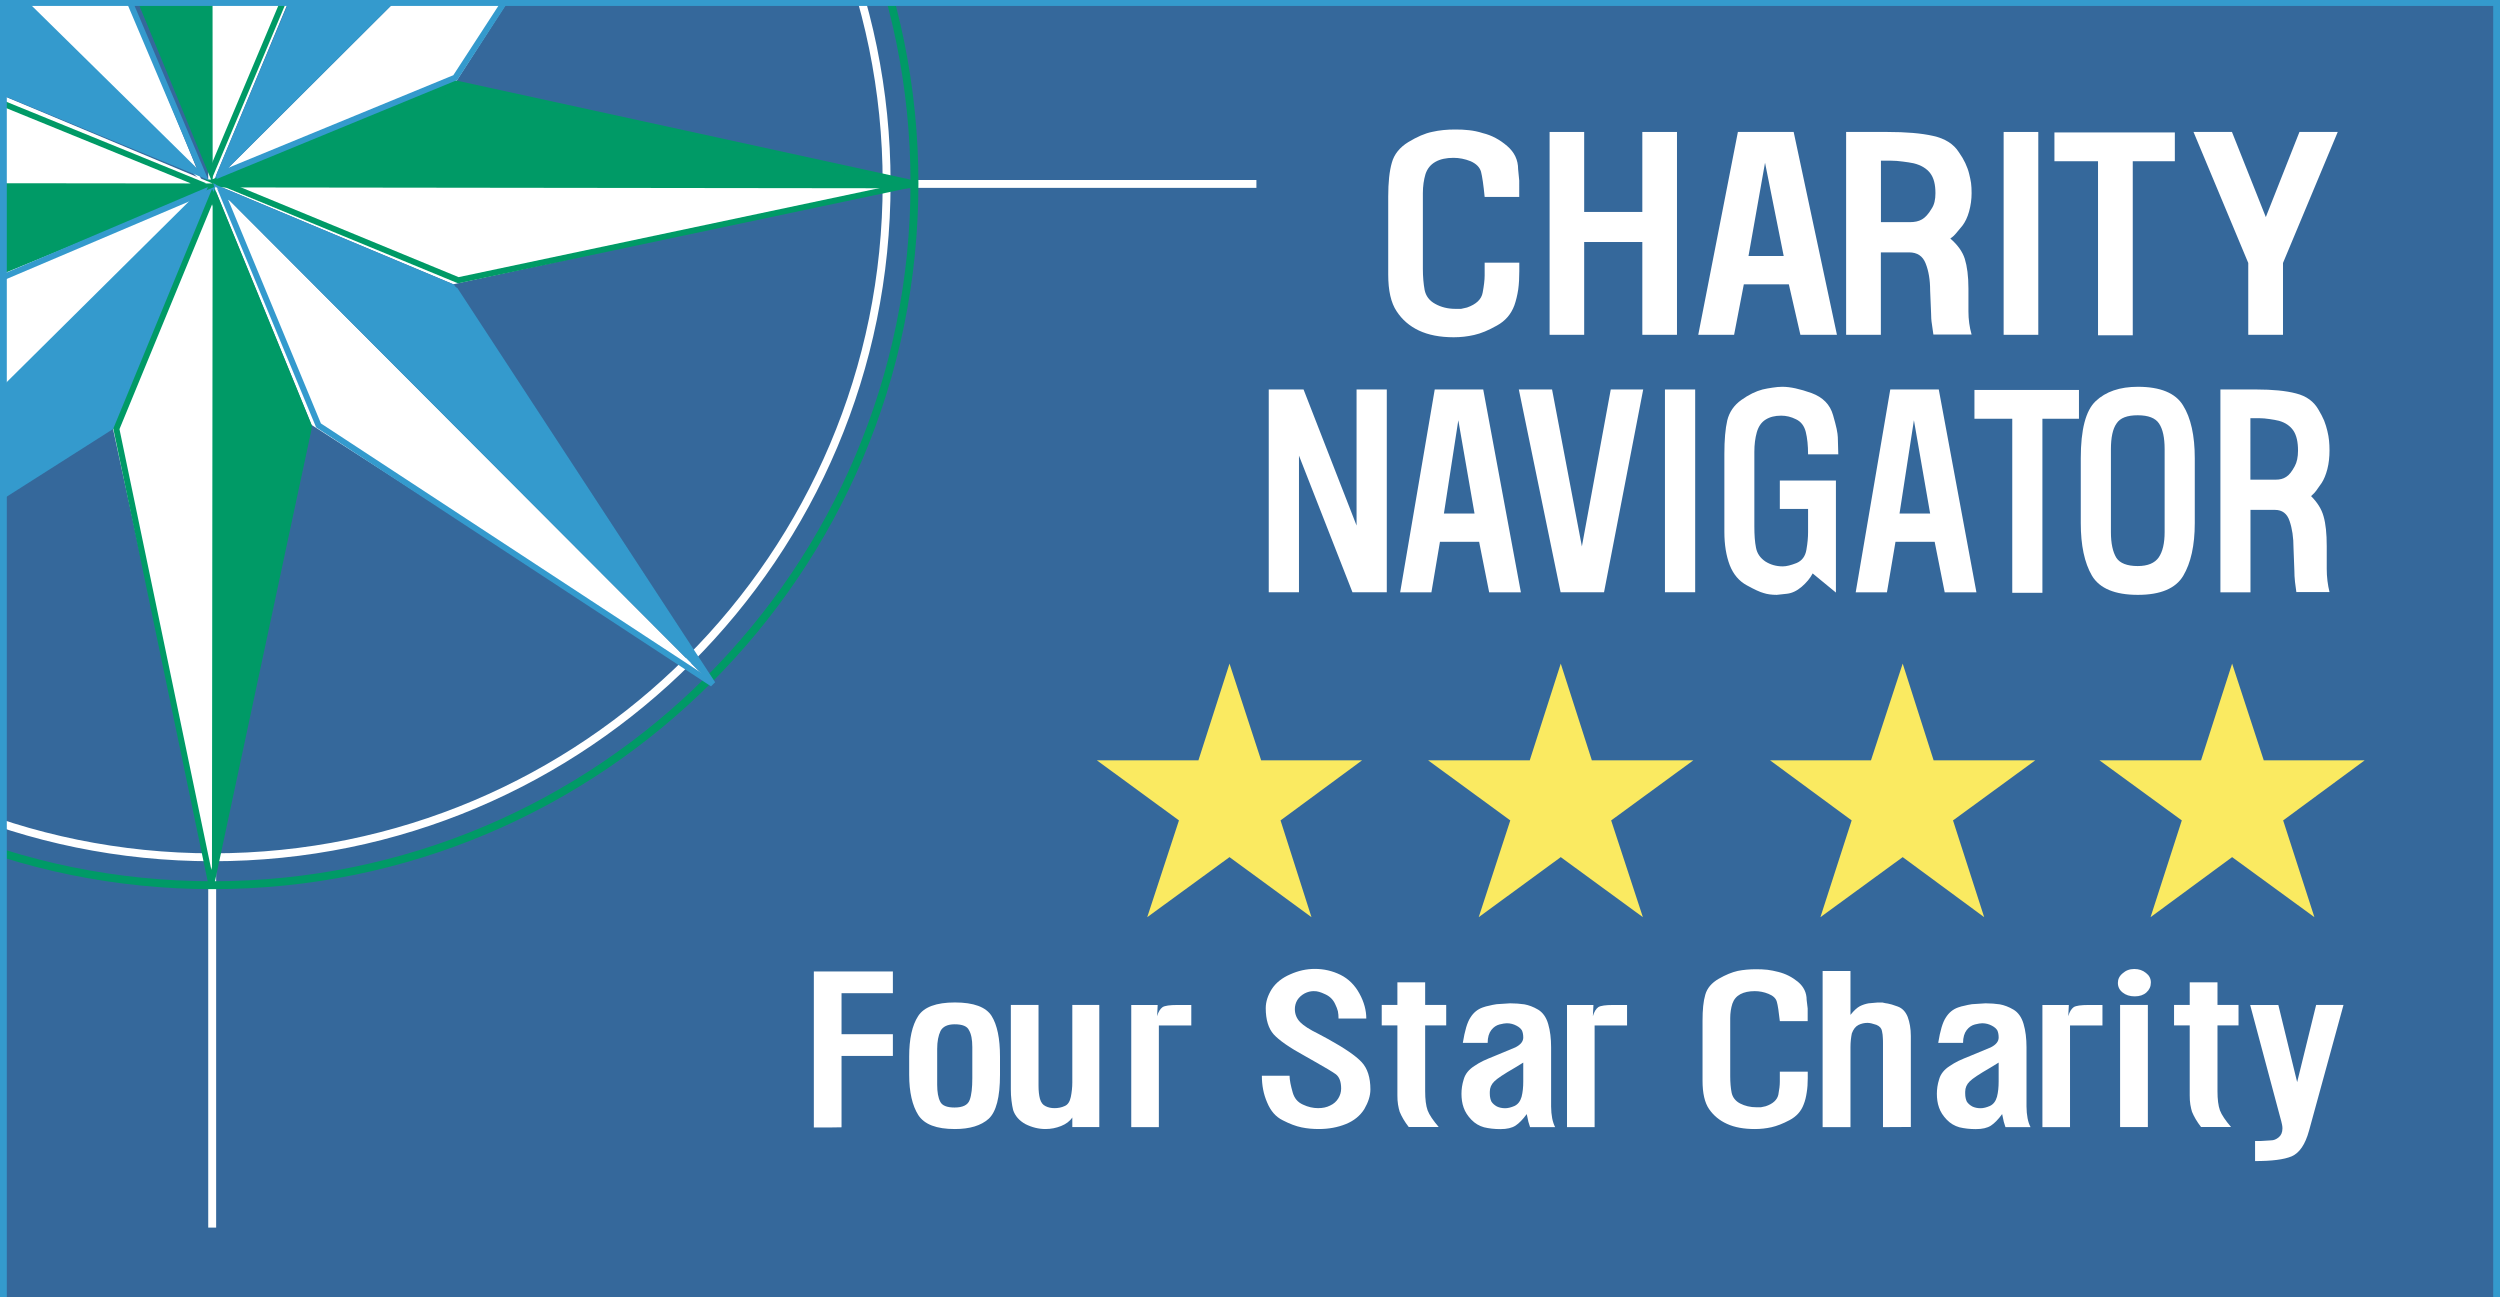 <?xml version="1.0" encoding="utf-8"?>
<!-- Generator: Adobe Illustrator 23.0.1, SVG Export Plug-In . SVG Version: 6.00 Build 0)  -->
<svg version="1.1" id="Layer_1" xmlns="http://www.w3.org/2000/svg" xmlns:xlink="http://www.w3.org/1999/xlink" x="0px" y="0px"
	 viewBox="0 0 316 164" style="enable-background:new 0 0 316 164;" xml:space="preserve">
<rect x="0" y="0" width="316" height="164" fill="#333333" stroke="none"/>
<style type="text/css">
	.st0{clip-path:url(#SVGID_2_);fill:#35689B;}
	.st1{clip-path:url(#SVGID_2_);fill:#FFFFFF;}
	.st2{clip-path:url(#SVGID_2_);fill:#FAEA61;}
	.st3{clip-path:url(#SVGID_2_);}
	.st4{fill:none;stroke:#FFFFFF;}
	.st5{fill:none;stroke:#009A66;}
	.st6{fill:#FFFFFF;}
	.st7{fill:#009A66;}
	.st8{fill:#349ACD;}
	.st9{fill:#009A66;stroke:#009A66;stroke-miterlimit:3.864;}
	.st10{fill:#349ACD;stroke:#349ACD;stroke-miterlimit:3.864;}
	.st11{fill:none;stroke:#349ACD;stroke-width:0.75;}
	.st12{fill:none;stroke:#009A66;stroke-width:0.75;}
</style>
<g>
	<defs>
		<polyline id="SVGID_1_" points="0.36,164.25 0.36,0.25 315.64,0.25 315.64,164.25 		"/>
	</defs>
	<clipPath id="SVGID_2_">
		<use xlink:href="#SVGID_1_"  style="overflow:visible;"/>
	</clipPath>
	<polyline class="st0" points="0.36,164 0.36,0.25 315.64,0.25 315.64,164 	"/>
	<polygon class="st1" points="106.37,142.49 105.04,142.51 103.77,142.51 103.2,142.51 102.87,142.51 102.87,122.79 112.86,122.79 
		112.86,125.54 106.37,125.54 106.37,130.72 112.86,130.72 112.86,133.47 106.37,133.47 106.37,142.49 	"/>
	<path class="st1" d="M114.92,133.55c0-2.25,0.38-3.96,1.13-5.11c0.73-1.15,2.29-1.73,4.65-1.73c2.38,0,3.93,0.58,4.64,1.71
		c0.71,1.14,1.06,2.85,1.06,5.13v2.32c0,2.81-0.48,4.67-1.44,5.55c-0.95,0.85-2.37,1.29-4.26,1.29c-2.33,0-3.86-0.58-4.63-1.77
		c-0.75-1.19-1.15-2.89-1.15-5.07V133.55L114.92,133.55z M122.9,133.14v-0.79c0-0.96-0.14-1.67-0.42-2.13
		c-0.22-0.5-0.83-0.75-1.81-0.75c-0.89,0-1.5,0.29-1.79,0.85c-0.27,0.57-0.42,1.32-0.42,2.25v0.57v3.16v0.82
		c0,0.91,0.13,1.64,0.38,2.12c0.23,0.5,0.85,0.75,1.81,0.75c1.04,0,1.69-0.31,1.92-0.96c0.23-0.62,0.33-1.54,0.33-2.73V133.14
		L122.9,133.14z"/>
	<path class="st1" d="M131.27,127.02v9.85v0.37c0,0.65,0.06,1.21,0.18,1.65c0.13,0.46,0.36,0.77,0.71,0.93
		c0.33,0.17,0.71,0.25,1.13,0.25c0.45,0,0.89-0.08,1.29-0.27c0.39-0.16,0.64-0.54,0.77-1.14c0.12-0.59,0.19-1.21,0.19-1.84v-9.8
		h3.41v15.44h-3.41v-0.54v-0.67c-0.32,0.48-0.8,0.83-1.42,1.08c-0.63,0.25-1.27,0.38-1.98,0.38c-0.85,0-1.71-0.21-2.54-0.63
		c-0.77-0.43-1.29-1.02-1.54-1.77c-0.09-0.33-0.15-0.75-0.21-1.2c-0.06-0.48-0.08-0.94-0.08-1.4v-10.69H131.27L131.27,127.02z"/>
	<path class="st1" d="M146.49,142.47h-3.5v-15.44h3.34l-0.07,1.42c0.15-0.56,0.4-0.94,0.69-1.15c0.29-0.18,0.92-0.27,1.86-0.27h1.77
		v2.59h-4.1V142.47L146.49,142.47z"/>
	<path class="st1" d="M172.7,128.74h-3.51c0-0.33-0.02-0.62-0.08-0.92c-0.07-0.29-0.19-0.58-0.34-0.89
		c-0.25-0.56-0.66-0.98-1.25-1.25c-0.31-0.15-0.58-0.25-0.79-0.31c-0.21-0.07-0.44-0.09-0.69-0.09c-0.37,0-0.75,0.09-1.14,0.29
		c-0.38,0.21-0.69,0.48-0.92,0.84c-0.21,0.35-0.31,0.75-0.31,1.14c0,0.65,0.23,1.19,0.67,1.65c0.43,0.44,1.2,0.94,2.31,1.48
		l1.19,0.64c2.08,1.15,3.5,2.11,4.26,2.92c0.75,0.79,1.12,1.96,1.12,3.47c0,0.79-0.27,1.62-0.77,2.48
		c-0.52,0.83-1.31,1.48-2.33,1.89c-1.04,0.42-2.17,0.63-3.43,0.63c-0.73,0-1.46-0.06-2.17-0.21c-0.7-0.14-1.5-0.44-2.37-0.89
		c-0.9-0.44-1.54-1.19-1.98-2.25c-0.46-1.05-0.67-2.17-0.67-3.39H163c0,0.27,0.04,0.58,0.11,0.96c0.08,0.35,0.16,0.75,0.29,1.17
		c0.21,0.72,0.62,1.22,1.29,1.52c0.65,0.31,1.29,0.45,1.92,0.45c0.56,0,1.08-0.1,1.52-0.33c0.46-0.21,0.79-0.52,1.02-0.89
		c0.25-0.4,0.37-0.82,0.37-1.25c0-0.88-0.23-1.48-0.68-1.82c-0.46-0.33-1.34-0.85-2.63-1.58l-1.25-0.71c-1.98-1.08-3.29-2-3.97-2.75
		c-0.66-0.75-1-1.85-1-3.31c0-0.81,0.27-1.63,0.77-2.42c0.52-0.79,1.3-1.41,2.32-1.85c1.02-0.46,2.06-0.69,3.11-0.69
		c1.15,0,2.23,0.25,3.25,0.75c1,0.5,1.81,1.29,2.4,2.38C172.43,126.67,172.7,127.73,172.7,128.74L172.7,128.74z"/>
	<path class="st1" d="M176.63,124.17h3.51v2.85h2.66v2.59h-2.66v8.32c0,1.02,0.1,1.83,0.31,2.42c0.21,0.56,0.69,1.27,1.4,2.1h-3.79
		c-0.52-0.67-0.89-1.31-1.14-1.92c-0.08-0.25-0.15-0.56-0.21-0.91c-0.06-0.36-0.08-0.75-0.08-1.15v-8.86h-1.98v-2.59h1.98V124.17
		L176.63,124.17z"/>
	<path class="st1" d="M196.57,142.47h-3.17l-0.21-0.67l-0.21-0.98c-0.5,0.69-0.98,1.17-1.42,1.46c-0.45,0.29-1.08,0.44-1.91,0.44
		c-0.75,0-1.44-0.08-2.07-0.23c-0.6-0.17-1.14-0.48-1.6-0.96c-0.46-0.48-0.79-0.98-0.98-1.54c-0.19-0.54-0.27-1.12-0.27-1.73
		c0-0.58,0.08-1.19,0.29-1.85c0.19-0.67,0.65-1.23,1.34-1.67c0.33-0.23,0.7-0.44,1.12-0.65c0.44-0.2,0.92-0.41,1.46-0.62l2.6-1.08
		c0.67-0.34,1-0.75,1-1.25c0-0.36-0.06-0.65-0.16-0.88c-0.13-0.23-0.36-0.44-0.71-0.62c-0.36-0.19-0.75-0.3-1.21-0.3
		c-0.21,0-0.52,0.05-0.92,0.15c-0.39,0.1-0.75,0.33-1.04,0.71c-0.29,0.37-0.46,0.92-0.46,1.62h-3.14c0.25-1.54,0.56-2.6,0.96-3.2
		c0.39-0.63,0.91-1.05,1.56-1.28c0.29-0.1,0.56-0.18,0.81-0.22c0.25-0.07,0.56-0.13,0.94-0.19l1.71-0.11c0.64,0,1.25,0.05,1.81,0.13
		c0.54,0.1,1.12,0.31,1.73,0.67c0.58,0.35,1.02,0.95,1.27,1.81c0.25,0.85,0.37,1.83,0.37,2.95v7.48
		C196.07,140.97,196.24,141.84,196.57,142.47L196.57,142.47z M191.48,134.96c-1.37,0.79-2.25,1.37-2.6,1.73
		c-0.38,0.37-0.57,0.81-0.57,1.31v0.23c0,0.44,0.09,0.77,0.21,1.02c0.15,0.23,0.38,0.44,0.69,0.61c0.29,0.14,0.65,0.22,1.04,0.22
		c0.36,0,0.75-0.1,1.19-0.29c0.44-0.21,0.73-0.6,0.89-1.16c0.15-0.59,0.21-1.23,0.21-1.94V136v-1.69L191.48,134.96L191.48,134.96z"
		/>
	<path class="st1" d="M201.58,142.47h-3.51v-15.44h3.34l-0.07,1.42c0.15-0.56,0.4-0.94,0.69-1.15c0.29-0.18,0.92-0.27,1.86-0.27
		h1.77v2.59h-4.1V142.47L201.58,142.47z"/>
	<path class="st1" d="M228.5,129.07h-3.53c-0.13-1.18-0.25-2-0.38-2.45c-0.12-0.44-0.48-0.77-1.06-1c-0.56-0.23-1.15-0.34-1.73-0.34
		c-0.73,0-1.33,0.13-1.81,0.38c-0.5,0.27-0.83,0.66-1.02,1.21c-0.17,0.54-0.27,1.14-0.27,1.83v0.48v6.86c0,0.79,0.06,1.48,0.18,2.09
		c0.13,0.58,0.48,1.04,1.07,1.35c0.6,0.31,1.29,0.48,2.08,0.48h0.54l0.61-0.13c0.93-0.31,1.45-0.81,1.6-1.45
		c0.13-0.67,0.19-1.21,0.19-1.67v-1.25h3.53v0.83c0,0.65-0.04,1.25-0.13,1.79c-0.08,0.55-0.2,1.07-0.39,1.53
		c-0.31,0.85-0.92,1.52-1.77,1.97c-0.86,0.46-1.63,0.75-2.29,0.9c-0.67,0.15-1.38,0.23-2.09,0.23c-1.39,0-2.58-0.21-3.53-0.65
		c-0.96-0.43-1.71-1.06-2.27-1.87c-0.56-0.81-0.83-2.02-0.83-3.59v-7.56c0-1.39,0.1-2.48,0.35-3.32c0.23-0.81,0.79-1.48,1.69-2
		c0.87-0.5,1.67-0.83,2.42-1c0.72-0.14,1.5-0.21,2.31-0.21c0.5,0,0.98,0.02,1.44,0.07c0.43,0.06,0.89,0.14,1.37,0.27
		c0.92,0.23,1.73,0.64,2.48,1.25c0.73,0.62,1.1,1.37,1.1,2.29l0.13,1.08V129.07L228.5,129.07z"/>
	<path class="st1" d="M238.01,142.47v-9.49v-1.12c0-0.21,0-0.44-0.02-0.69c0-0.25-0.04-0.52-0.11-0.86c-0.06-0.33-0.29-0.6-0.7-0.77
		c-0.46-0.16-0.84-0.25-1.13-0.25c-0.4,0-0.79,0.09-1.15,0.27c-0.37,0.19-0.64,0.55-0.83,1.07c-0.1,0.5-0.17,1.08-0.17,1.75v0.5
		v9.59h-3.52v-19.74h3.52v5.55c0.44-0.56,0.84-0.91,1.19-1.1c0.34-0.17,0.71-0.29,1.09-0.36l1.12-0.1h0.65
		c0.23,0.06,0.45,0.1,0.68,0.13c0.25,0.04,0.67,0.16,1.23,0.37c0.59,0.21,1,0.65,1.27,1.31c0.25,0.67,0.4,1.48,0.4,2.42v0.71v10.79
		L238.01,142.47L238.01,142.47z"/>
	<path class="st1" d="M256.66,142.47h-3.17l-0.21-0.67l-0.21-0.98c-0.5,0.69-0.98,1.17-1.42,1.46c-0.45,0.29-1.08,0.44-1.91,0.44
		c-0.75,0-1.44-0.08-2.07-0.23c-0.6-0.17-1.14-0.48-1.6-0.96c-0.46-0.48-0.79-0.98-0.98-1.54c-0.19-0.54-0.27-1.12-0.27-1.73
		c0-0.58,0.08-1.19,0.29-1.85c0.19-0.67,0.65-1.23,1.34-1.67c0.33-0.23,0.7-0.44,1.12-0.65c0.44-0.2,0.92-0.41,1.46-0.62l2.6-1.08
		c0.67-0.34,1-0.75,1-1.25c0-0.36-0.06-0.65-0.16-0.88c-0.13-0.23-0.36-0.44-0.71-0.62c-0.36-0.19-0.75-0.3-1.21-0.3
		c-0.21,0-0.52,0.05-0.92,0.15c-0.39,0.1-0.75,0.33-1.04,0.71c-0.29,0.37-0.46,0.92-0.46,1.62h-3.14c0.25-1.54,0.56-2.6,0.96-3.2
		c0.39-0.63,0.91-1.05,1.56-1.28c0.29-0.1,0.56-0.18,0.81-0.22c0.25-0.07,0.56-0.13,0.94-0.19l1.71-0.11c0.64,0,1.25,0.05,1.81,0.13
		c0.54,0.1,1.12,0.31,1.73,0.67c0.58,0.35,1.02,0.95,1.27,1.81c0.25,0.85,0.37,1.83,0.37,2.95v7.48
		C256.16,140.97,256.33,141.84,256.66,142.47L256.66,142.47z M251.57,134.96c-1.37,0.79-2.25,1.37-2.6,1.73
		c-0.38,0.37-0.57,0.81-0.57,1.31v0.23c0,0.44,0.09,0.77,0.21,1.02c0.15,0.23,0.38,0.44,0.69,0.61c0.29,0.14,0.65,0.22,1.04,0.22
		c0.36,0,0.75-0.1,1.19-0.29c0.44-0.21,0.73-0.6,0.89-1.16c0.15-0.59,0.21-1.23,0.21-1.94V136v-1.69L251.57,134.96L251.57,134.96z"
		/>
	<path class="st1" d="M261.67,142.47h-3.51v-15.44h3.34l-0.07,1.42c0.15-0.56,0.4-0.94,0.69-1.15c0.29-0.18,0.92-0.27,1.86-0.27
		h1.77v2.59h-4.1V142.47L261.67,142.47z"/>
	<path class="st1" d="M267.98,127.02h3.51v15.44h-3.51V127.02L267.98,127.02z M269.77,122.48c0.58,0,1.08,0.17,1.48,0.5
		c0.41,0.31,0.62,0.71,0.62,1.21s-0.19,0.92-0.56,1.25c-0.36,0.33-0.86,0.5-1.48,0.5c-0.63,0-1.13-0.17-1.52-0.48
		c-0.42-0.33-0.61-0.73-0.61-1.23c0-0.46,0.19-0.87,0.61-1.21C268.7,122.67,269.18,122.48,269.77,122.48L269.77,122.48z"/>
	<path class="st1" d="M276.78,124.17h3.51v2.85h2.66v2.59h-2.66v8.32c0,1.02,0.1,1.83,0.31,2.42c0.21,0.56,0.69,1.27,1.4,2.1h-3.79
		c-0.52-0.67-0.89-1.31-1.14-1.92c-0.08-0.25-0.15-0.56-0.21-0.91c-0.06-0.36-0.08-0.75-0.08-1.15v-8.86h-1.98v-2.59h1.98V124.17
		L276.78,124.17z"/>
	<path class="st1" d="M287.98,127.02l2.38,9.76l2.4-9.76h3.46l-4.36,15.9c-0.48,1.75-1.21,2.81-2.19,3.24
		c-0.98,0.41-2.52,0.6-4.63,0.6v-2.54h0.75l1.29-0.08c0.31,0,0.64-0.13,0.94-0.38c0.31-0.25,0.48-0.62,0.48-1.14
		c0-0.28-0.07-0.59-0.15-0.9l-0.23-0.85l-3.7-13.84H287.98L287.98,127.02z"/>
	<polygon class="st2" points="172.16,96.11 161.86,103.7 165.77,115.93 155.41,108.34 145.01,115.93 149.02,103.7 138.65,96.11 
		151.48,96.11 155.41,83.88 159.41,96.11 172.16,96.11 	"/>
	<polygon class="st2" points="214.03,96.11 203.65,103.7 207.66,115.93 197.28,108.34 186.91,115.93 190.9,103.7 180.52,96.11 
		193.36,96.11 197.28,83.88 201.21,96.11 214.03,96.11 	"/>
	<polygon class="st2" points="257.25,96.11 246.86,103.7 250.8,115.93 240.5,108.34 230.1,115.93 234.05,103.7 223.74,96.11 
		236.49,96.11 240.5,83.88 244.41,96.11 257.25,96.11 	"/>
	<polygon class="st2" points="298.89,96.11 288.59,103.7 292.54,115.93 282.14,108.34 271.83,115.93 275.78,103.7 265.38,96.11 
		278.21,96.11 282.14,83.88 286.14,96.11 298.89,96.11 	"/>
	<path class="st1" d="M192.04,24.89h-4.38c-0.15-1.54-0.31-2.6-0.46-3.19c-0.17-0.57-0.6-1-1.31-1.32
		c-0.73-0.29-1.44-0.43-2.17-0.43c-0.9,0-1.67,0.16-2.27,0.5c-0.63,0.35-1.04,0.87-1.27,1.56c-0.21,0.71-0.33,1.52-0.33,2.4v0.62
		v8.93c0,1.02,0.08,1.91,0.22,2.68c0.15,0.77,0.61,1.38,1.34,1.77c0.75,0.42,1.6,0.63,2.58,0.63h0.69l0.75-0.17
		c1.17-0.41,1.83-1.04,1.98-1.89c0.16-0.86,0.25-1.59,0.25-2.17V33.2h4.38v1.08c0,0.83-0.04,1.62-0.14,2.33
		c-0.11,0.71-0.27,1.38-0.48,1.98c-0.42,1.13-1.15,1.98-2.21,2.56c-1.08,0.61-2.02,1-2.88,1.19c-0.83,0.19-1.68,0.29-2.58,0.29
		c-1.75,0-3.21-0.29-4.4-0.85c-1.19-0.56-2.13-1.38-2.82-2.44c-0.71-1.06-1.06-2.6-1.06-4.65v-9.83c0-1.79,0.15-3.23,0.46-4.3
		c0.29-1.06,1-1.94,2.08-2.6c1.11-0.67,2.11-1.11,3.02-1.29c0.9-0.21,1.88-0.3,2.9-0.3c0.62,0,1.21,0.02,1.77,0.09
		c0.56,0.06,1.15,0.18,1.73,0.37c1.12,0.27,2.14,0.82,3.08,1.63c0.92,0.79,1.38,1.77,1.38,2.93l0.14,1.44V24.89L192.04,24.89z"/>
	<polygon class="st1" points="195.87,16.68 200.24,16.68 200.24,26.79 207.59,26.79 207.59,16.68 211.97,16.68 211.97,42.32 
		207.59,42.32 207.59,30.59 200.24,30.59 200.24,42.32 195.87,42.32 195.87,16.68 	"/>
	<path class="st1" d="M219.67,16.68h7.05l5.47,25.64h-4.62l-1.46-6.38h-5.69l-1.23,6.38h-4.53L219.67,16.68L219.67,16.68z
		 M221.01,32.36h4.45l-2.36-11.79L221.01,32.36L221.01,32.36z"/>
	<path class="st1" d="M241.31,31.9h-3.57v10.42h-4.39V16.68h5.2c2.38,0,4.3,0.16,5.8,0.5c1.5,0.33,2.59,1.02,3.25,2.06
		c0.34,0.48,0.61,0.94,0.81,1.37c0.21,0.46,0.38,0.9,0.48,1.32c0.11,0.43,0.19,0.83,0.25,1.2c0.05,0.38,0.07,0.8,0.07,1.28
		c0,0.79-0.11,1.58-0.32,2.33c-0.2,0.73-0.5,1.33-0.83,1.77l-0.83,1c-0.13,0.17-0.36,0.4-0.71,0.64c0.92,0.8,1.54,1.65,1.83,2.57
		c0.29,0.93,0.46,2.18,0.46,3.76v2.89c0,1,0.13,1.98,0.4,2.92h-4.83l-0.18-1.27c-0.09-0.54-0.11-1-0.11-1.4l-0.12-2.89
		c0-1.34-0.19-2.48-0.57-3.43C243.04,32.36,242.33,31.9,241.31,31.9L241.31,31.9z M237.74,28.08h3.65c0.61,0,1.13-0.1,1.55-0.35
		c0.41-0.23,0.83-0.69,1.22-1.36c0.34-0.5,0.48-1.16,0.48-1.95c0-1.09-0.2-1.92-0.66-2.53c-0.44-0.58-1.15-1.02-2.09-1.25
		c-0.39-0.08-0.87-0.16-1.39-0.22c-0.52-0.07-1.02-0.11-1.48-0.11h-0.75h-0.52V28.08L237.74,28.08z"/>
	<polygon class="st1" points="257.64,42.32 253.26,42.32 253.26,16.68 257.64,16.68 257.64,42.32 	"/>
	<polygon class="st1" points="259.68,20.38 259.68,16.74 274.9,16.74 274.9,20.38 269.58,20.38 269.58,42.38 265.19,42.38 
		265.19,20.38 259.68,20.38 	"/>
	<polygon class="st1" points="277.26,16.68 282.12,16.68 286.4,27.44 290.65,16.68 295.49,16.68 288.57,33.24 288.57,42.32 
		284.18,42.32 284.18,33.24 277.26,16.68 	"/>
	<polygon class="st1" points="164.19,57.59 164.19,74.86 160.37,74.86 160.37,49.23 164.77,49.23 171.47,66.43 171.47,49.23 
		175.29,49.23 175.29,74.86 170.95,74.86 164.19,57.59 	"/>
	<path class="st1" d="M181.35,49.23h6.13l4.76,25.64h-4.01l-1.27-6.39h-4.95l-1.08,6.39h-3.95L181.35,49.23L181.35,49.23z
		 M182.51,64.91h3.87l-2.05-11.79L182.51,64.91L182.51,64.91z"/>
	<polygon class="st1" points="191.98,49.23 196.18,49.23 199.95,69.07 203.6,49.23 207.7,49.23 202.75,74.86 197.26,74.86 
		191.98,49.23 	"/>
	<polygon class="st1" points="214.27,74.86 210.45,74.86 210.45,49.23 214.27,49.23 214.27,74.86 	"/>
	<path class="st1" d="M228.54,64.33h-3.57v-3.59h7.09v14.16l-2.94-2.42c-0.31,0.61-0.79,1.17-1.39,1.69
		c-0.61,0.52-1.23,0.81-1.86,0.88l-1.29,0.14c-0.64,0-1.21-0.08-1.66-0.23c-0.46-0.12-1.17-0.45-2.13-0.98
		c-0.96-0.52-1.69-1.37-2.15-2.54c-0.45-1.18-0.68-2.58-0.68-4.21V57.4c0-1.79,0.12-3.21,0.37-4.28c0.27-1.06,0.86-1.91,1.77-2.56
		c0.94-0.67,1.82-1.1,2.69-1.33c0.4-0.09,0.81-0.17,1.25-0.23c0.44-0.07,0.85-0.11,1.25-0.11c1,0,2.21,0.27,3.68,0.79
		c1.43,0.53,2.35,1.44,2.73,2.8c0.2,0.68,0.35,1.27,0.45,1.72c0.09,0.48,0.15,0.82,0.15,1.07l0.06,2.16h-3.82
		c0-1.12-0.1-2.06-0.29-2.83c-0.19-0.77-0.61-1.31-1.23-1.6c-0.63-0.32-1.25-0.46-1.88-0.46c-0.79,0-1.43,0.16-1.97,0.5
		c-0.53,0.33-0.9,0.87-1.11,1.6c-0.21,0.75-0.31,1.56-0.31,2.48v0.48v8.93c0,1.08,0.06,1.98,0.21,2.71
		c0.14,0.73,0.54,1.29,1.18,1.73c0.65,0.41,1.38,0.62,2.21,0.62c0.46,0,1.04-0.15,1.73-0.42c0.69-0.29,1.11-0.85,1.25-1.68
		c0.15-0.86,0.21-1.59,0.21-2.21v-1.61V64.33L228.54,64.33z"/>
	<path class="st1" d="M238.93,49.23h6.13l4.76,25.64h-4.01l-1.27-6.39h-4.95l-1.08,6.39h-3.95L238.93,49.23L238.93,49.23z
		 M240.1,64.91h3.87l-2.05-11.79L240.1,64.91L240.1,64.91z"/>
	<polygon class="st1" points="249.57,52.93 249.57,49.29 262.78,49.29 262.78,52.93 258.16,52.93 258.16,74.93 254.35,74.93 
		254.35,52.93 249.57,52.93 	"/>
	<path class="st1" d="M277.42,66.12c0,2.83-0.5,5.05-1.46,6.66c-0.95,1.6-2.87,2.41-5.73,2.41c-2.9,0-4.85-0.81-5.81-2.43
		c-0.95-1.63-1.41-3.85-1.41-6.64v-8.2c0-3.61,0.62-6.03,1.89-7.22c1.27-1.2,3.04-1.81,5.33-1.81c2.83,0,4.76,0.79,5.71,2.36
		c0.98,1.56,1.48,3.8,1.48,6.67V66.12L277.42,66.12z M273.61,56.78c0-1.46-0.23-2.54-0.71-3.25c-0.46-0.69-1.35-1.04-2.69-1.04
		c-1.33,0-2.22,0.33-2.68,1.04c-0.48,0.68-0.71,1.77-0.71,3.25v10.48c0,1.41,0.23,2.5,0.69,3.25c0.45,0.68,1.35,1.04,2.7,1.04
		c1.28,0,2.15-0.38,2.65-1.09c0.5-0.73,0.75-1.79,0.75-3.21V56.78L273.61,56.78z"/>
	<path class="st1" d="M287.57,64.45h-3.11v10.42h-3.8V49.23h4.53c2.04,0,3.74,0.16,5.03,0.5c1.32,0.33,2.25,1.02,2.84,2.06
		c0.29,0.48,0.52,0.94,0.71,1.37c0.18,0.46,0.31,0.9,0.41,1.32c0.11,0.43,0.17,0.83,0.21,1.2c0.04,0.38,0.06,0.8,0.06,1.27
		c0,0.8-0.08,1.59-0.27,2.34c-0.19,0.73-0.44,1.33-0.73,1.77l-0.71,1c-0.12,0.17-0.33,0.39-0.62,0.65c0.79,0.79,1.33,1.64,1.58,2.56
		c0.27,0.93,0.4,2.18,0.4,3.76v2.89c0,1,0.12,1.98,0.35,2.92h-4.19c-0.05-0.31-0.11-0.73-0.17-1.27c-0.06-0.54-0.08-1-0.08-1.4
		l-0.11-2.89c0-1.34-0.17-2.48-0.5-3.43C289.09,64.91,288.46,64.45,287.57,64.45L287.57,64.45z M284.45,60.63h3.19
		c0.52,0,0.96-0.1,1.33-0.35c0.38-0.23,0.73-0.69,1.09-1.36c0.27-0.5,0.41-1.16,0.41-1.96c0-1.08-0.18-1.91-0.58-2.52
		c-0.39-0.58-1-1.02-1.83-1.25c-0.34-0.08-0.73-0.16-1.19-0.22c-0.46-0.07-0.9-0.11-1.31-0.11h-0.65h-0.46V60.63L284.45,60.63z"/>
	<g class="st3">
		<g>
			<line class="st4" x1="-105.54" y1="23.25" x2="158.81" y2="23.25"/>
			<line class="st4" x1="26.82" y1="-109.17" x2="26.82" y2="155.17"/>
			<path class="st5" d="M115.59,23.17c0,49-39.72,88.72-88.72,88.72c-49,0-88.72-39.72-88.72-88.72c0-49,39.72-88.72,88.72-88.72
				C75.87-65.55,115.59-25.82,115.59,23.17z"/>
			<path class="st4" d="M112.07,23.17c0,47.05-38.14,85.19-85.2,85.19c-47.05,0-85.2-38.14-85.2-85.19c0-47.05,38.14-85.2,85.2-85.2
				C73.92-62.02,112.07-23.88,112.07,23.17z"/>
			<polygon class="st6" points="26.83,-65.39 39.57,-7.25 26.88,23.19 			"/>
			<polygon class="st7" points="26.88,23.19 14.29,-7.4 26.83,-65.39 			"/>
			<polygon class="st6" points="89.61,-39.36 57.4,10.7 26.88,23.19 			"/>
			<polygon class="st8" points="26.88,23.19 39.67,-7.32 89.61,-39.36 			"/>
			<polygon class="st6" points="115.47,23.3 57.3,35.93 26.88,23.19 			"/>
			<polygon class="st9" points="26.88,23.19 57.5,10.65 115.47,23.3 			"/>
			<polygon class="st6" points="89.44,85.91 39.38,53.71 26.88,23.19 			"/>
			<polygon class="st8" points="26.88,23.19 57.4,35.98 89.44,85.91 			"/>
			<polygon class="st6" points="26.79,111.78 14.15,53.61 26.88,23.19 			"/>
			<polygon class="st7" points="26.88,23.19 39.43,53.81 26.79,111.78 			"/>
			<polygon class="st6" points="-36.23,85.77 -3.61,35.74 26.88,23.19 			"/>
			<polygon class="st10" points="26.88,23.19 14.14,53.73 -36.23,85.77 			"/>
			<polygon class="st9" points="26.88,23.19 -3.73,35.74 -61.71,23.09 			"/>
			<polygon class="st6" points="-37,-39.63 13.08,-7.45 25.59,23.06 			"/>
			<polygon class="st6" points="-61.71,23.09 -3.53,10.46 26.88,23.19 			"/>
			<polygon class="st8" points="25.92,22.28 -4.6,9.51 -36.56,-39.2 			"/>
			<polygon class="st11" points="89.95,-40.05 57.55,9.81 28.04,21.95 40.18,-7.2 			"/>
			<polygon class="st12" points="26.82,-65.41 39.14,-7.72 26.81,21.56 14.56,-7.57 			"/>
			<polygon class="st11" points="-36.9,-39.65 13.3,-7.05 25.64,22.06 -3.78,9.96 			"/>
			<polygon class="st12" points="-61.72,23.25 -4.22,11.22 25.09,23.17 -3.93,35.42 			"/>
			<polygon class="st11" points="-36.45,86.21 -3.48,36.69 25.59,24.34 13.52,53.84 			"/>
			<polygon class="st12" points="26.71,111.76 14.71,54.21 26.81,24.84 38.99,54.28 			"/>
			<polygon class="st11" points="90.08,86.44 40.26,53.77 28.15,24.56 57.55,36.69 			"/>
			<polygon class="st12" points="115.46,23.25 57.93,35.42 28.37,23.23 58,11.07 			"/>
		</g>
	</g>
	<use xlink:href="#SVGID_1_"  style="overflow:visible;fill:none;stroke:#349ACD;stroke-miterlimit:3.864;"/>
</g>
</svg>
